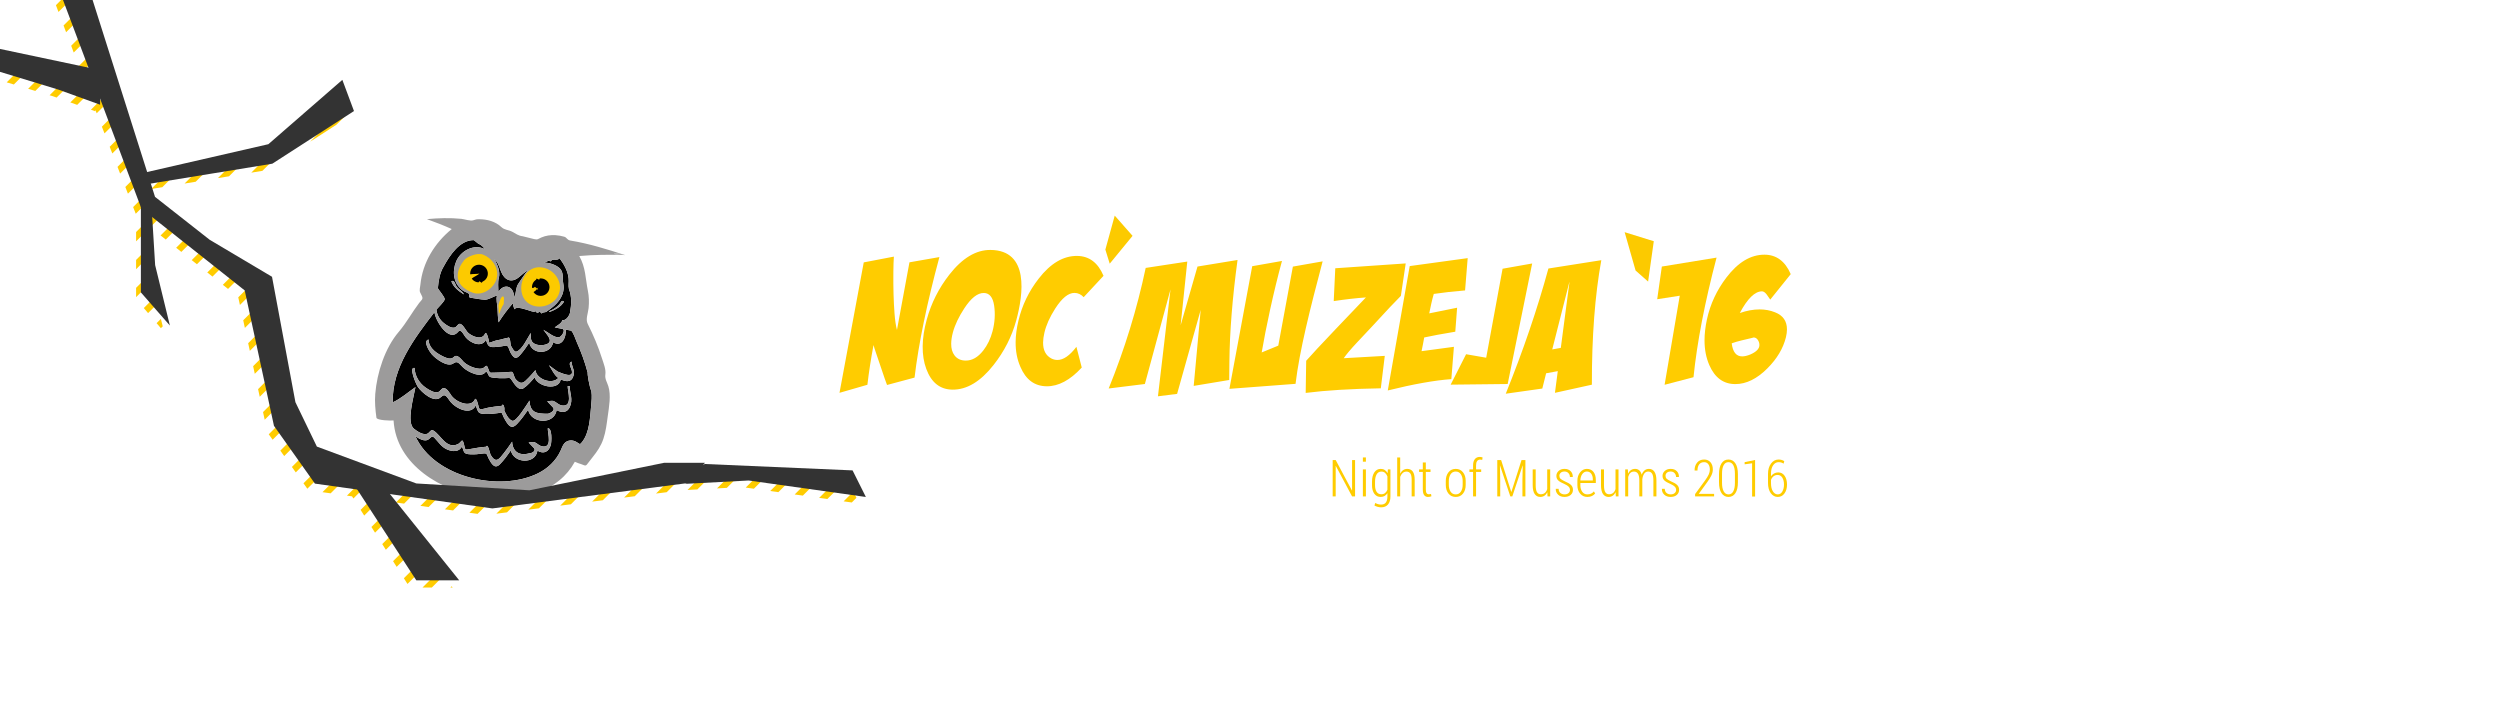 <?xml version="1.0" encoding="utf-8"?>
<!-- Generator: Adobe Illustrator 17.0.0, SVG Export Plug-In . SVG Version: 6.00 Build 0)  -->
<!DOCTYPE svg PUBLIC "-//W3C//DTD SVG 1.1//EN" "http://www.w3.org/Graphics/SVG/1.1/DTD/svg11.dtd">
<svg version="1.1" id="Layer_1" xmlns="http://www.w3.org/2000/svg" xmlns:xlink="http://www.w3.org/1999/xlink" x="0px" y="0px"
	 width="1042.5px" height="297px" viewBox="0 0 1042.5 297" enable-background="new 0 0 1042.5 297" xml:space="preserve">
<g>
	<g>
		<g>
			<path d="M207.762,116.617l0.001,0.051C207.777,116.597,207.781,116.565,207.762,116.617z"/>
			<path d="M185.121,134.751c1.066,0.852,2.895,2.146,4.354,1.864c0.896-0.173,1.121-1.009,1.82-1.453
				c1.34-0.854,3.083,2.83,3.713,3.437c1.673,1.613,5.96,3.588,7.267,0.508c0.641-1.518,1.888,3.796,1.675,3.85
				c1.441-0.357,2.463-1.014,4.103-1.202c0.666-0.077,3.442-0.958,3.729-0.885c1.005-0.904,1.12,2.967,1.184,3.096
				c0.27,0.544,1.413,2.918,2.295,2.684c2.434-0.644,4.738-5.752,6.07-7.834c0.033,1.322-0.194,3.003,0.851,4.013
				c1.385,1.34,4.382,1.39,6.059,0.565c2.659-1.31-0.516-4.157-1.633-5.879c1.673,0.87,4.596,3.434,6.483,3.122
				c1.175-0.194,2.938-3.183,1.416-3.486c-1.061-0.211-2.122-0.421-3.182-0.633c0.963-0.762,3.114-1.798,3.141-3.058
				c1.457,0.469,2.995-1.871,3.215-3.03c0.627-3.309,0.82-6.734-0.434-9.929c-0.318-1.516,0.03-2.829-0.133-4.434
				c-0.316-3.104-1.966-5.951-3.783-8.414c-0.573,0.982-2.154,0.45-3.045,0.662c-0.253,0.061-0.405,0.594-0.658,0.644
				c-0.257,0.05-0.645-0.306-0.886-0.219c-0.576,0.21-1.146,0.559-1.798,0.774c2.044-0.031,5.052,0.942,6.528,2.449
				c1.694,1.731,1.005,4.203,1.424,6.348c0.824,4.219-1.832,7.847-4.921,10.116c-0.688,0.507-1.376,1.012-2.064,1.518
				c-0.592,0.436-1.352,0.146-1.874,0.618c-0.546,0.494-0.526-0.605-1.026-0.675c-0.226-0.033-0.595,0.722-0.915,0.662
				c-0.473-0.088-0.389-0.994-0.958-0.678c-0.667,0.371-1.882-0.244-2.56-0.421c-1.118-0.289-5.196-1.937-6.058-0.469
				c-0.246-0.8-0.615-1.695-0.633-2.549c-2.179,2.514-4.2,5.165-5.974,7.981c-0.318-1.903-0.354-3.854-0.446-5.777
				c-0.079-1.621-0.698-3.863-0.201-5.394c-1.537,0.36-3.521,1.782-5.084,1.722c-1.745-0.067-3.506-0.447-5.228-0.703
				c-1.579-0.234-1.232-0.183-1.297-1.543c-0.022-0.448-1.994-1.103-2.475-1.436c-4.099-2.841-4.757-7.852-2.968-12.229
				c1.794-4.391,7.375-7.499,11.919-5.176c-0.045-0.392-1.681-1.915-2.16-2.032c-0.813-0.2-2.087-1.721-2.505-1.718
				c-5.75,0.023-9.891,6.299-12.423,10.951c-1.699,2.736-2.184,5.982-2.452,9.136c0.42,0.809,2.889,3.654,2.85,4.55
				c-0.041,0.935-2.914,3.652-3.45,4.341C182.217,131.341,183.372,133.353,185.121,134.751z M233.236,126.945
				c0.63-0.695,0.96-2.129,1.948-1.132c-1.305,2.196-3.751,3.409-6.044,4.306c-0.046-0.115-0.091-0.23-0.136-0.346
				C230.6,129.15,232.081,128.22,233.236,126.945z M190.493,119.641c0.751,0.996,2.853,2.262,2.907,3.12
				c-2.109-1.333-4.312-3.01-5.189-5.445C189.505,116.44,189.844,118.78,190.493,119.641z"/>
			<path d="M238.169,153.698c0.005,0.012,0.011,0.025,0.015,0.037C238.044,153.374,238.105,153.532,238.169,153.698z"/>
			<path d="M208.039,115.76C208.357,114.589,208.113,115.491,208.039,115.76c-0.525,1.937-0.23,4.048-0.2,6.046
				c0.794-1.566,2.717-2.89,4.501-2.01c1.545,0.76,1.974,2.754,2.261,4.282c0.519-1.654,0.531-4.32,1.513-5.691
				c1.366-1.909,2.589-4.189,4.236-5.848c-1.567,0.985-2.514,1.807-3.87,2.97c-3.158,2.711-6.12,1.334-7.54-2.278
				c-0.676-1.716-1.233-3.862-2.689-5.033C207.391,110.244,208.691,113.358,208.039,115.76z"/>
			<path d="M208.42,115.76L208.42,115.76C207.873,115.869,207.873,115.842,208.42,115.76z"/>
			<path d="M245.058,155.4c-1.14-4.37-2.7-8.625-4.544-12.745c-0.362-0.809-1.642-4.636-2.456-4.798
				c-0.703-0.14-1.406-0.279-2.11-0.42c0.186,3.192-1.595,7.505-5.297,5.293c-0.897,5.219-8.897,5.386-9.949,0.17
				c-1.21,1.813-2.458,3.643-3.923,5.263c-1.736,1.92-2.668,1.006-3.88-1.102c-0.607-1.056-0.842-3.204-2.027-2.935
				c-1.259,0.287-2.562,0.43-3.846,0.549c-3.19,0.295-3.539-0.252-4.382-2.987c-1.829,3.582-6.773,1.199-8.576-1.17
				c-0.658-0.779-1.785-3.653-3.03-2.159c-3.887,4.67-9.606-4.87-9.862-8.201c-8.39,10.944-17.67,23.12-17.425,37.637
				c3.371-1.502,6.483-4.294,9.507-6.379c-0.646,3.789-3.954,14.795-0.626,17.391c1.306,1.017,4.014,2.916,5.727,1.969
				c0.798-0.441,1.317-1.861,2.385-1.229c3.116,1.842,5.313,7.832,10.148,5.681c1.477-0.658,1.805-2.955,2.55-0.12
				c0.648,2.462,0.103,2.608,2.724,2.121c2.14-0.396,4.391-0.79,6.566-0.932c0.731-1.692,1.579,2.928,1.859,3.391
				c2.227,3.673,3.48,1.879,5.55-0.767c1.201-1.536,2.343-3.125,3.42-4.751c0.201,4.168,2.966,6.069,7.205,4.85
				c1.271,0,2.836-1.163,1.888-2.159c-0.739-0.779-1.479-1.557-2.22-2.335c0.722-0.037,1.794-0.313,2.485-0.127
				c1.08,0.447,1.761,1.393,2.985,1.686c4.573,1.093,2.499-5.353,2.502-7.474c1.893-0.335,1.644,5.671,1.269,6.956
				c-0.844,2.893-2.938,3.904-5.557,2.374c-0.858,5.789-10.007,5.326-11.09-0.124c-1.413,2.023-2.875,4.097-4.631,5.841
				c-2.093,2.08-3.438-0.249-4.559-2.309c-0.934-1.719-0.475-2.532-2.509-2.23c-1.694,0.252-3.416,0.424-5.13,0.341
				c-3.209-0.154-2.501-0.984-3.578-3.283c-1.193,2.437-4.049,2.197-6.18,1.249c-2.487-1.106-3.427-2.929-5.196-4.77
				c-1.221-1.269-1.475-0.183-2.559,0.579c-1.636,1.151-4.075-0.4-5.455-1.322c7.747,17.085,34.941,23.438,51.077,15.48
				c4.107-2.025,7.508-5.241,9.445-9.423c0.823-1.778,1.266-3.689,3.488-4.212c1.171-0.275,2.331,0.031,3.323,0.668
				c1.295,0.83,1.192,1.122,2.193-0.137c3.094-3.893,3.291-10.224,3.743-14.97c0.192-2.012,0.413-4.078,0.113-6.087
				C245.662,160.746,244.917,156.005,245.058,155.4z M237.628,169.684c-1.086,2.483-3.403,2.554-5.51,1.325
				c-0.927,6.205-10.721,5.711-11.884-0.134c-1.435,2.053-2.921,4.121-4.651,5.94c-2.18,2.291-3.383,0.918-4.864-1.57
				c-0.45-0.757-0.854-1.551-1.169-2.374c-0.499-1.299-0.565-0.792-1.853-0.602c-1.697,0.252-3.416,0.426-5.134,0.379
				c-3.595-0.098-3.008-0.889-4.198-3.531c-2.083,4.249-8.187,1.237-10.344-1.386c-1.451-1.648-2.16-4.138-4.176-2.133
				c-2.752,2.735-8.052-2.007-9.603-4.27c-0.776-1.131-3.919-8.454-1.356-7.886c0.128,3.352,1.962,6.376,4.706,8.249
				c1.302,0.888,3.522,2.355,5.189,1.771c0.861-0.303,1.315-1.594,2.223-1.639c1.36-0.069,2.721,2.402,3.327,3.275
				c1.336,1.623,3.438,2.827,5.503,3.203c1.598,0.291,3.435-0.054,4.149-1.686c0.629-1.452,1.604,2.886,1.663,3.251
				c0.25,1.517,2.684,0.334,3.906,0.132c1.845-0.304,3.782-0.629,5.648-0.753c0.69-1.603,1.375,1.063,1.08,1.888
				c0.637,1.456,1.699,3.677,3.278,4.328c1.704,0.7,6.267-7.026,7.247-8.449c0.243,5.156,2.969,5.524,7.717,5.524
				c1.311-0.362,3.141-1.516,2.028-2.687c-0.793-0.833-1.586-1.667-2.379-2.502c0.767-0.039,1.93-0.341,2.663-0.136
				c1.292,0.534,2.035,1.658,3.55,1.873c4.581,0.649,2.327-5.869,2.33-8.076c0.285-0.013,0.57-0.026,0.855-0.039
				C237.567,164.179,239.06,166.403,237.628,169.684z M238.802,157.55c-0.996,2.015-3.335,1.461-4.96,0.649
				c-0.862,4.962-9.725,3.094-10.899-0.869c-1.4,1.633-2.899,3.448-4.724,4.619c-1.82,1.167-3.682-1.699-4.545-3.015
				c-1.089-1.662-0.86-1.303-2.976-1.231c-1.549,0.054-3.113,0.016-4.654-0.159c-2.964-0.336-1.718-0.929-3.337-2.718
				c-1.847,3.289-7.705,0.183-9.546-1.553c-1.378-1.195-2.256-3.136-4.009-1.793c-2.53,1.938-7.558-1.926-9.16-3.795
				c-0.903-1.053-3.783-5.483-1.288-6.1c-0.038,3.081,2.778,5.355,5.266,6.636c1.304,0.67,3.529,1.941,4.957,0.92
				c0.389-0.278,0.739-0.778,1.275-0.74c1.222,0.085,2.454,1.753,3.178,2.544c1.179,1.105,2.727,1.884,4.257,2.369
				c1.314,0.415,3.369,0.866,4.46-0.293c0.851-0.898,1.048-0.439,1.512,0.781c0.686,1.802,0.42,1.649,2.354,1.601
				c1.574-0.039,3.149-0.088,4.723-0.143c0.286-0.01,2.921-0.357,2.921-0.124c0.749,0.745,0.669,2.161,1.529,3.117
				c2.24,2.494,3.362,1.254,5.345-0.791c0.976-1.006,1.907-2.057,2.798-3.139c0.334,3.741,6.849,6.246,9.534,3.291
				c-1.636-1.045-2.799-3.746-3.906-5.335c1.215,0.892,2.4,1.862,3.662,2.685c1.576,0.593,7.415,3.429,5.622-1.214
				c-0.007-0.017-0.014-0.034-0.021-0.051c-0.382-0.965-1.141-2.37,0.129-2.922C238.507,153.351,240.155,154.812,238.802,157.55z"/>
			<path d="M238.185,153.735c0.002,0.005,0.004,0.01,0.005,0.014C238.244,153.888,238.286,153.994,238.185,153.735z"/>
			<path fill="#9C9B9B" d="M260.64,106.362C256.281,104.951,252.987,106.116,260.64,106.362L260.64,106.362z"/>
			<path fill="#9C9B9B" d="M208.42,115.76L208.42,115.76C208.42,115.491,208.42,114.589,208.42,115.76z"/>
			<g>
				<path fill="#9C9B9B" d="M236.712,161.008c-0.003,2.208,2.251,8.725-2.33,8.076c-1.515-0.215-2.259-1.339-3.55-1.873
					c-0.733-0.205-1.896,0.097-2.663,0.136c0.794,0.835,1.587,1.668,2.379,2.502c1.113,1.171-0.717,2.325-2.028,2.687
					c-4.748,0-7.474-0.368-7.717-5.524c-0.98,1.423-5.543,9.149-7.247,8.449c-1.578-0.651-2.641-2.872-3.278-4.328
					c0.295-0.825-0.39-3.491-1.08-1.888c-1.866,0.124-3.803,0.449-5.648,0.753c-1.222,0.202-3.656,1.385-3.906-0.132
					c-0.06-0.365-1.035-4.703-1.663-3.251c-0.714,1.632-2.551,1.977-4.149,1.686c-2.065-0.376-4.167-1.58-5.503-3.203
					c-0.606-0.873-1.966-3.344-3.327-3.275c-0.908,0.045-1.362,1.336-2.223,1.639c-1.666,0.585-3.886-0.882-5.189-1.771
					c-2.744-1.873-4.578-4.896-4.706-8.249c-2.562-0.569,0.58,6.755,1.356,7.886c1.551,2.263,6.852,7.005,9.603,4.27
					c2.016-2.004,2.725,0.485,4.176,2.133c2.157,2.623,8.261,5.635,10.344,1.386c1.189,2.642,0.603,3.433,4.198,3.531
					c1.718,0.047,3.437-0.127,5.134-0.379c1.288-0.191,1.354-0.697,1.853,0.602c0.315,0.823,0.719,1.617,1.169,2.374
					c1.481,2.488,2.684,3.861,4.864,1.57c1.73-1.819,3.215-3.887,4.651-5.94c1.163,5.845,10.957,6.339,11.884,0.134
					c2.108,1.23,4.425,1.158,5.51-1.325c1.432-3.281-0.061-5.505-0.061-8.715C237.282,160.981,236.997,160.995,236.712,161.008z"/>
				<path fill="#9C9B9B" d="M193.401,122.761c-0.055-0.857-2.157-2.124-2.907-3.12c-0.65-0.861-0.988-3.2-2.282-2.325
					C189.088,119.751,191.292,121.428,193.401,122.761z"/>
				<path fill="#9C9B9B" d="M235.184,125.813c-0.988-0.998-1.318,0.437-1.948,1.132c-1.155,1.275-2.636,2.205-4.232,2.828
					c0.046,0.116,0.091,0.231,0.136,0.346C231.433,129.223,233.879,128.009,235.184,125.813z"/>
				<path fill="#9C9B9B" d="M252.433,156.202c0.311-2.161-0.709-4.546-1.351-6.576c-1.583-5.013-3.632-9.872-6.001-14.561
					c-0.985-1.949,0.151-4.452,0.367-6.618c0.238-2.398,0.183-4.827-0.3-7.193c-1.04-5.097-0.898-9.74-3.593-14.49
					c6.341-0.571,12.725-0.607,19.084-0.402c-7.653-0.246-4.359-1.411,0,0c-7.48-2.423-15.038-4.779-22.812-6.06
					c-1.412-0.233-1.423-1.285-2.554-1.598c-1.192-0.33-2.368-0.558-3.613-0.639c-2.026-0.133-4.055,0.162-5.926,0.966
					c-1.364,0.586-1.488,1.048-3.018,0.667c-1.587-0.394-3.174-0.787-4.76-1.182c-1.717-0.172-2.888-1.081-4.348-1.866
					c-1.606-0.863-3.176-0.665-4.534-1.953c-2.5-2.373-5.892-3.253-9.258-3.28c-0.962-0.008-1.574,0.108-2.476,0.442
					c-1.144,0.422-3.709-0.476-4.97-0.603c-4.775-0.479-9.588-0.319-14.359,0.126c3.502,1.251,6.97,2.607,10.362,4.132
					c-7.127,5.807-12.18,13.996-13.074,23.203c-0.077,0.795-0.497,2.382-0.123,3.167c0.245,0.512,0.488,1.026,0.746,1.534
					c0.701,1.37-0.266,1.776-1.133,2.918c-2.94,3.872-5.334,8.332-8.48,12.012c-5.82,6.805-9.114,17.125-9.83,25.936
					c-0.272,3.34,0.041,6.593,0.492,9.896c0.158,1.157,6.182,1.292,7.15,1.148c1.086,18.696,20.253,29.672,36.939,32.093
					c8.47,1.23,17.525,0.673,25.397-2.901c3.195-1.45,6.165-3.412,8.663-5.884c1.207-1.194,2.299-2.502,3.254-3.904
					c0.479-0.703,0.923-1.43,1.332-2.176c0.913,0.431,1.865,0.756,2.826,1.064c0.977,0.314,1.591,0.898,2.242,0.053
					c0.763-0.99,1.521-1.985,2.301-2.963c1.987-2.494,3.518-4.697,4.546-7.744c1.023-3.033,1.386-6.311,1.823-9.47
					c0.53-3.828,1.412-8.677,0.232-12.438C253.157,159.394,252.174,158.008,252.433,156.202z M246.499,169.32
					c-0.452,4.746-0.649,11.076-3.743,14.97c-1.001,1.26-0.897,0.968-2.193,0.137c-0.992-0.637-2.152-0.943-3.323-0.668
					c-2.222,0.523-2.665,2.434-3.488,4.212c-1.937,4.182-5.338,7.398-9.445,9.423c-16.137,7.958-43.33,1.605-51.077-15.48
					c1.38,0.922,3.82,2.473,5.455,1.322c1.083-0.762,1.338-1.848,2.559-0.579c1.769,1.841,2.71,3.664,5.196,4.77
					c2.131,0.948,4.987,1.188,6.18-1.249c1.076,2.299,0.369,3.129,3.578,3.283c1.715,0.083,3.436-0.09,5.13-0.341
					c2.034-0.303,1.575,0.51,2.509,2.23c1.121,2.06,2.466,4.388,4.559,2.309c1.756-1.743,3.218-3.817,4.631-5.841
					c1.083,5.45,10.232,5.913,11.09,0.124c2.619,1.529,4.713,0.518,5.557-2.374c0.375-1.285,0.624-7.291-1.269-6.956
					c-0.003,2.121,2.071,8.567-2.502,7.474c-1.225-0.293-1.905-1.238-2.985-1.686c-0.692-0.186-1.763,0.091-2.485,0.127
					c0.741,0.778,1.481,1.556,2.22,2.335c0.949,0.996-0.617,2.159-1.888,2.159c-4.239,1.219-7.004-0.681-7.205-4.85
					c-1.077,1.626-2.218,3.215-3.42,4.751c-2.07,2.646-3.323,4.44-5.55,0.767c-0.281-0.463-1.128-5.084-1.859-3.391
					c-2.174,0.142-4.426,0.536-6.566,0.932c-2.621,0.487-2.076,0.341-2.724-2.121c-0.745-2.835-1.073-0.538-2.55,0.12
					c-4.835,2.151-7.032-3.839-10.148-5.681c-1.068-0.632-1.586,0.787-2.385,1.229c-1.713,0.947-4.421-0.952-5.727-1.969
					c-3.328-2.596-0.019-13.602,0.626-17.391c-3.023,2.085-6.136,4.877-9.507,6.379c-0.245-14.517,9.035-26.693,17.425-37.637
					c0.256,3.331,5.975,12.871,9.862,8.201c1.245-1.494,2.372,1.379,3.03,2.159c1.802,2.369,6.746,4.752,8.576,1.17
					c0.843,2.735,1.192,3.282,4.382,2.987c1.284-0.119,2.586-0.262,3.846-0.549c1.185-0.269,1.42,1.879,2.027,2.935
					c1.212,2.108,2.144,3.022,3.88,1.102c1.464-1.62,2.713-3.45,3.923-5.263c1.052,5.217,9.052,5.049,9.949-0.17
					c3.702,2.213,5.483-2.101,5.297-5.293c0.704,0.14,1.407,0.28,2.11,0.42c0.814,0.162,2.094,3.99,2.456,4.798
					c1.844,4.12,3.404,8.375,4.544,12.745c-0.141,0.605,0.605,5.346,1.555,7.833C246.912,165.242,246.691,167.308,246.499,169.32z
					 M182.59,120.214c0.268-3.154,0.754-6.399,2.452-9.136c2.532-4.652,6.673-10.929,12.423-10.951
					c0.418-0.003,1.693,1.518,2.505,1.718c0.479,0.118,2.115,1.64,2.16,2.032c-4.544-2.323-10.125,0.785-11.919,5.176
					c-1.79,4.377-1.132,9.389,2.968,12.229c0.481,0.333,2.453,0.988,2.475,1.436c0.065,1.36-0.282,1.309,1.297,1.543
					c1.722,0.256,3.483,0.636,5.228,0.703c1.563,0.06,3.547-1.363,5.084-1.722c-0.497,1.531,0.122,3.773,0.201,5.394
					c0.092,1.923,0.128,3.874,0.446,5.777c1.774-2.817,3.795-5.467,5.974-7.981c0.018,0.854,0.386,1.749,0.633,2.549
					c0.862-1.468,4.94,0.18,6.058,0.469c0.678,0.177,1.892,0.792,2.56,0.421c0.568-0.316,0.484,0.591,0.958,0.678
					c0.319,0.06,0.689-0.695,0.915-0.662c0.5,0.071,0.481,1.17,1.026,0.675c0.521-0.472,1.281-0.183,1.874-0.618
					c0.689-0.506,1.377-1.011,2.064-1.518c3.089-2.269,5.744-5.896,4.921-10.116c-0.419-2.146,0.27-4.617-1.424-6.348
					c-1.476-1.507-4.484-2.48-6.528-2.449c0.653-0.216,1.222-0.564,1.798-0.774c0.241-0.087,0.629,0.268,0.886,0.219
					c0.253-0.05,0.405-0.583,0.658-0.644c0.891-0.212,2.472,0.321,3.045-0.662c1.817,2.464,3.467,5.31,3.783,8.414
					c0.163,1.605-0.184,2.918,0.133,4.434c1.254,3.195,1.061,6.62,0.434,9.929c-0.22,1.159-1.758,3.499-3.215,3.03
					c-0.027,1.26-2.178,2.296-3.141,3.058c1.06,0.212,2.121,0.422,3.182,0.633c1.523,0.303-0.24,3.293-1.416,3.486
					c-1.888,0.311-4.811-2.252-6.483-3.122c1.117,1.722,4.293,4.569,1.633,5.879c-1.676,0.825-4.674,0.775-6.059-0.565
					c-1.044-1.01-0.817-2.691-0.851-4.013c-1.332,2.082-3.636,7.19-6.07,7.834c-0.882,0.234-2.025-2.14-2.295-2.684
					c-0.064-0.129-0.179-4-1.184-3.096c-0.286-0.072-3.063,0.808-3.729,0.885c-1.64,0.189-2.662,0.846-4.103,1.202
					c0.214-0.053-1.034-5.368-1.675-3.85c-1.307,3.08-5.594,1.105-7.267-0.508c-0.63-0.607-2.373-4.291-3.713-3.437
					c-0.7,0.445-0.924,1.281-1.82,1.453c-1.459,0.282-3.288-1.012-4.354-1.864c-1.749-1.398-2.904-3.41-3.132-5.646
					c0.536-0.689,3.409-3.406,3.45-4.341C185.479,123.867,183.01,121.023,182.59,120.214z M216.482,115.508
					c1.356-1.163,2.303-1.985,3.87-2.97c-1.648,1.659-2.87,3.939-4.236,5.848c-0.982,1.371-0.994,4.037-1.513,5.691
					c-0.287-1.528-0.716-3.521-2.261-4.282c-1.784-0.88-3.707,0.445-4.501,2.01c-0.03-1.998-0.325-4.109,0.2-6.046
					c-0.022,0.082-0.03,0.108,0-0.001c0.652-2.401-0.649-5.516-1.787-7.562c1.456,1.171,2.013,3.317,2.689,5.033
					C210.362,116.842,213.323,118.22,216.482,115.508z M207.762,116.617c0.019-0.053,0.015-0.02,0.001,0.051L207.762,116.617z"/>
				<path fill="#9C9B9B" d="M238.169,153.698c-0.064-0.165-0.125-0.323,0.015,0.037c0.101,0.259,0.06,0.153,0.005,0.014
					c1.794,4.643-4.046,1.807-5.622,1.214c-1.262-0.823-2.447-1.793-3.662-2.685c1.106,1.589,2.269,4.29,3.906,5.335
					c-2.685,2.955-9.2,0.45-9.534-3.291c-0.891,1.082-1.822,2.133-2.798,3.139c-1.983,2.045-3.105,3.285-5.345,0.791
					c-0.859-0.956-0.78-2.372-1.529-3.117c0-0.233-2.635,0.114-2.921,0.124c-1.574,0.055-3.149,0.105-4.723,0.143
					c-1.934,0.048-1.668,0.201-2.354-1.601c-0.465-1.22-0.662-1.68-1.512-0.781c-1.092,1.159-3.146,0.708-4.46,0.293
					c-1.53-0.485-3.079-1.263-4.257-2.369c-0.724-0.791-1.957-2.459-3.178-2.544c-0.537-0.038-0.886,0.462-1.275,0.74
					c-1.428,1.021-3.653-0.25-4.957-0.92c-2.488-1.28-5.304-3.555-5.266-6.636c-2.495,0.617,0.385,5.047,1.288,6.1
					c1.602,1.869,6.63,5.733,9.16,3.795c1.753-1.343,2.631,0.598,4.009,1.793c1.841,1.736,7.699,4.842,9.546,1.553
					c1.62,1.789,0.373,2.382,3.337,2.718c1.541,0.175,3.105,0.213,4.654,0.159c2.117-0.072,1.887-0.431,2.976,1.231
					c0.863,1.316,2.725,4.181,4.545,3.015c1.826-1.171,3.324-2.986,4.724-4.619c1.174,3.963,10.037,5.831,10.899,0.869
					c1.625,0.812,3.964,1.366,4.96-0.649c1.353-2.738-0.294-4.199-0.503-6.774C237.028,151.328,237.787,152.733,238.169,153.698z"/>
			</g>
			<path fill="#9C9B9B" d="M238.169,153.698c0.007,0.017,0.014,0.034,0.021,0.051c-0.001-0.004-0.003-0.009-0.005-0.014
				C238.18,153.722,238.174,153.709,238.169,153.698z"/>
			<path fill="#FCCA00" d="M227.088,111.756c-9.56-2.594-13.401,11.993-5.433,15.438c4.176,1.804,9.637-0.242,11.346-4.521
				C234.83,118.095,231.669,112.999,227.088,111.756z"/>
			<path fill="#FCCA00" d="M201.45,106.187c-2.727-1.047-6.771,1.237-7.345,1.746c-1.101,0.976-8.252,9.792,3.039,14.125
				c4.224,1.621,9.492-2.271,10.12-6.682C207.826,111.411,205.077,107.577,201.45,106.187z"/>
			<path d="M200.71,110.516c-1.962-0.532-3.996,0.632-4.528,2.592c-0.118,0.433-0.148,0.87-0.11,1.294
				c1.116-0.211,2.756-0.094,3.854-0.316c-0.885,0.812-2.301,1.291-3.212,2.086c0.479,0.691,1.192,1.225,2.064,1.461
				c0.012,0.004,0.025,0.007,0.036,0.01l0.726,0.112l0.347-0.474l0.98,0.651l0.347-0.475c0.992-0.433,1.789-1.294,2.093-2.415
				C203.838,113.08,202.672,111.048,200.71,110.516z"/>
			<path fill="#FCCA00" d="M196.015,114.411c-0.036,0.541,0.172,1.147,0.627,1.82c0.023-0.021,0.049-0.038,0.072-0.058
				c-0.36-0.521-0.583-1.129-0.642-1.771C196.055,114.405,196.034,114.408,196.015,114.411z"/>
			<path d="M226.442,116.215c-0.285-0.077-0.573-0.118-0.856-0.126h0l-0.054,0.001l-0.074,0.004l-0.093,0.005l-0.12,0.006
				l-0.155,0.007l-0.259,0.525l-1.063-0.49l-0.259,0.524l-0.243,0.17c-0.616,0.469-1.087,1.137-1.304,1.938
				c-0.118,0.436-0.148,0.876-0.106,1.301c0.241-0.042,0.502-0.074,0.78-0.093h0.001l0.286-0.281l0.118-0.118l0.881,0.716
				l0.404-0.332l0.639,0.026h0.001c0.224,0-0.166-0.115,0.03-0.155c-0.192,0.175-1.246,0.262-1.246,0.412v0.005l0.585,0.012
				l0.026,0.368l-0.763,0.11l-0.201,0.368l0.003,0.02l-0.123,0.084c-0.296,0.177-0.56,0.366-0.805,0.573
				c0.474,0.692,1.187,1.225,2.056,1.461c1.942,0.527,3.956-0.626,4.483-2.566C229.536,118.753,228.384,116.743,226.442,116.215z"/>
			<path fill-rule="evenodd" clip-rule="evenodd" fill="#FFCC00" d="M207.845,127.273c0.069,1.247,0.139,2.493,0.208,3.74
				c0.636-1.214,0.849-2.596,1.992-4.219c0.063-1.387,0.349-3.072-0.323-3.202C208.914,123.639,208.241,125.84,207.845,127.273
				L207.845,127.273z"/>
		</g>
		<g>
			<defs>
				<polygon id="SVGID_1_" points="358.327,209.978 352.783,198.891 291.216,196.055 290.891,196 274.139,196 218.03,207.319 
					170.867,204.402 129.396,188.998 120.451,170.47 110.693,118.165 84.671,102.714 61.903,84.825 60.148,79.291 110.886,71.001 
					144.888,49.046 140.052,36.035 109.238,62.869 58.628,74.497 30.19,-15.193 22.058,-1.206 34.08,30.788 -4.892,22.618 
					-25.163,-9.502 -30.798,-1.167 -10.468,30.343 21.959,40.101 39.75,46.403 39.75,45.788 56.75,89.515 56.75,124.67 
					68.475,138.494 62.14,113.286 60.888,93.333 66.52,97.827 99.327,123.847 111.515,180.31 128.587,204.407 146.795,206.976 
					170.867,245 188.757,245 160.543,208.897 202.58,214.764 283.694,204.535 283.751,204.47 309.444,203.105 				"/>
			</defs>
			<clipPath id="SVGID_2_">
				<use xlink:href="#SVGID_1_"  overflow="visible"/>
			</clipPath>
			<g clip-path="url(#SVGID_2_)">
				
					<line fill="none" stroke="#FFCC00" stroke-width="2.744" stroke-miterlimit="10" x1="-418.058" y1="375.651" x2="7.644" y2="-50.05"/>
				
					<line fill="none" stroke="#FFCC00" stroke-width="2.744" stroke-miterlimit="10" x1="-406.42" y1="375.651" x2="19.282" y2="-50.05"/>
				
					<line fill="none" stroke="#FFCC00" stroke-width="2.744" stroke-miterlimit="10" x1="-394.781" y1="375.651" x2="30.921" y2="-50.05"/>
				
					<line fill="none" stroke="#FFCC00" stroke-width="2.744" stroke-miterlimit="10" x1="-383.143" y1="375.651" x2="42.559" y2="-50.05"/>
				
					<line fill="none" stroke="#FFCC00" stroke-width="2.744" stroke-miterlimit="10" x1="-371.505" y1="375.651" x2="54.197" y2="-50.05"/>
				
					<line fill="none" stroke="#FFCC00" stroke-width="2.744" stroke-miterlimit="10" x1="-359.866" y1="375.651" x2="65.835" y2="-50.05"/>
				
					<line fill="none" stroke="#FFCC00" stroke-width="2.744" stroke-miterlimit="10" x1="-348.228" y1="375.651" x2="77.474" y2="-50.05"/>
				
					<line fill="none" stroke="#FFCC00" stroke-width="2.744" stroke-miterlimit="10" x1="-336.59" y1="375.651" x2="89.112" y2="-50.05"/>
				
					<line fill="none" stroke="#FFCC00" stroke-width="2.744" stroke-miterlimit="10" x1="-324.951" y1="375.651" x2="100.75" y2="-50.05"/>
				
					<line fill="none" stroke="#FFCC00" stroke-width="2.744" stroke-miterlimit="10" x1="-313.313" y1="375.651" x2="112.389" y2="-50.05"/>
				
					<line fill="none" stroke="#FFCC00" stroke-width="2.744" stroke-miterlimit="10" x1="-301.675" y1="375.651" x2="124.027" y2="-50.05"/>
				
					<line fill="none" stroke="#FFCC00" stroke-width="2.744" stroke-miterlimit="10" x1="-290.037" y1="375.651" x2="135.665" y2="-50.05"/>
				
					<line fill="none" stroke="#FFCC00" stroke-width="2.744" stroke-miterlimit="10" x1="-278.398" y1="375.651" x2="147.304" y2="-50.05"/>
				
					<line fill="none" stroke="#FFCC00" stroke-width="2.744" stroke-miterlimit="10" x1="-266.76" y1="375.651" x2="158.942" y2="-50.05"/>
				
					<line fill="none" stroke="#FFCC00" stroke-width="2.744" stroke-miterlimit="10" x1="-255.122" y1="375.651" x2="170.58" y2="-50.05"/>
				
					<line fill="none" stroke="#FFCC00" stroke-width="2.744" stroke-miterlimit="10" x1="-243.484" y1="375.651" x2="182.218" y2="-50.05"/>
				
					<line fill="none" stroke="#FFCC00" stroke-width="2.744" stroke-miterlimit="10" x1="-231.845" y1="375.651" x2="193.856" y2="-50.05"/>
				
					<line fill="none" stroke="#FFCC00" stroke-width="2.744" stroke-miterlimit="10" x1="-220.207" y1="375.651" x2="205.495" y2="-50.05"/>
				
					<line fill="none" stroke="#FFCC00" stroke-width="2.744" stroke-miterlimit="10" x1="-208.568" y1="375.651" x2="217.133" y2="-50.05"/>
				
					<line fill="none" stroke="#FFCC00" stroke-width="2.744" stroke-miterlimit="10" x1="-196.93" y1="375.651" x2="228.772" y2="-50.05"/>
				
					<line fill="none" stroke="#FFCC00" stroke-width="2.744" stroke-miterlimit="10" x1="-185.292" y1="375.651" x2="240.41" y2="-50.05"/>
				
					<line fill="none" stroke="#FFCC00" stroke-width="2.744" stroke-miterlimit="10" x1="-173.654" y1="375.651" x2="252.048" y2="-50.05"/>
				
					<line fill="none" stroke="#FFCC00" stroke-width="2.744" stroke-miterlimit="10" x1="-162.015" y1="375.651" x2="263.686" y2="-50.05"/>
				
					<line fill="none" stroke="#FFCC00" stroke-width="2.744" stroke-miterlimit="10" x1="-150.377" y1="375.651" x2="275.325" y2="-50.05"/>
				
					<line fill="none" stroke="#FFCC00" stroke-width="2.744" stroke-miterlimit="10" x1="-138.739" y1="375.651" x2="286.963" y2="-50.05"/>
				
					<line fill="none" stroke="#FFCC00" stroke-width="2.744" stroke-miterlimit="10" x1="-127.101" y1="375.651" x2="298.601" y2="-50.05"/>
				
					<line fill="none" stroke="#FFCC00" stroke-width="2.744" stroke-miterlimit="10" x1="-115.462" y1="375.651" x2="310.239" y2="-50.05"/>
				
					<line fill="none" stroke="#FFCC00" stroke-width="2.744" stroke-miterlimit="10" x1="-103.824" y1="375.651" x2="321.878" y2="-50.05"/>
				
					<line fill="none" stroke="#FFCC00" stroke-width="2.744" stroke-miterlimit="10" x1="-92.186" y1="375.651" x2="333.516" y2="-50.05"/>
				
					<line fill="none" stroke="#FFCC00" stroke-width="2.744" stroke-miterlimit="10" x1="-80.547" y1="375.651" x2="345.154" y2="-50.05"/>
				
					<line fill="none" stroke="#FFCC00" stroke-width="2.744" stroke-miterlimit="10" x1="-68.909" y1="375.651" x2="356.793" y2="-50.05"/>
				
					<line fill="none" stroke="#FFCC00" stroke-width="2.744" stroke-miterlimit="10" x1="-57.271" y1="375.651" x2="368.431" y2="-50.05"/>
				
					<line fill="none" stroke="#FFCC00" stroke-width="2.744" stroke-miterlimit="10" x1="-45.632" y1="375.651" x2="380.069" y2="-50.05"/>
				
					<line fill="none" stroke="#FFCC00" stroke-width="2.744" stroke-miterlimit="10" x1="-33.994" y1="375.651" x2="391.708" y2="-50.05"/>
				
					<line fill="none" stroke="#FFCC00" stroke-width="2.744" stroke-miterlimit="10" x1="-22.356" y1="375.651" x2="403.346" y2="-50.05"/>
				
					<line fill="none" stroke="#FFCC00" stroke-width="2.744" stroke-miterlimit="10" x1="-10.718" y1="375.651" x2="414.984" y2="-50.05"/>
				
					<line fill="none" stroke="#FFCC00" stroke-width="2.744" stroke-miterlimit="10" x1="0.92" y1="375.651" x2="426.623" y2="-50.05"/>
				
					<line fill="none" stroke="#FFCC00" stroke-width="2.744" stroke-miterlimit="10" x1="12.559" y1="375.651" x2="438.261" y2="-50.05"/>
				
					<line fill="none" stroke="#FFCC00" stroke-width="2.744" stroke-miterlimit="10" x1="24.197" y1="375.651" x2="449.9" y2="-50.05"/>
				
					<line fill="none" stroke="#FFCC00" stroke-width="2.744" stroke-miterlimit="10" x1="35.836" y1="375.651" x2="461.538" y2="-50.05"/>
				
					<line fill="none" stroke="#FFCC00" stroke-width="2.744" stroke-miterlimit="10" x1="47.474" y1="375.651" x2="473.176" y2="-50.05"/>
				
					<line fill="none" stroke="#FFCC00" stroke-width="2.744" stroke-miterlimit="10" x1="59.112" y1="375.651" x2="484.814" y2="-50.05"/>
				
					<line fill="none" stroke="#FFCC00" stroke-width="2.744" stroke-miterlimit="10" x1="70.75" y1="375.651" x2="496.453" y2="-50.05"/>
				
					<line fill="none" stroke="#FFCC00" stroke-width="2.744" stroke-miterlimit="10" x1="82.389" y1="375.651" x2="508.09" y2="-50.05"/>
				
					<line fill="none" stroke="#FFCC00" stroke-width="2.744" stroke-miterlimit="10" x1="94.027" y1="375.651" x2="519.729" y2="-50.05"/>
				
					<line fill="none" stroke="#FFCC00" stroke-width="2.744" stroke-miterlimit="10" x1="105.665" y1="375.651" x2="531.367" y2="-50.05"/>
				
					<line fill="none" stroke="#FFCC00" stroke-width="2.744" stroke-miterlimit="10" x1="117.303" y1="375.651" x2="543.006" y2="-50.05"/>
				
					<line fill="none" stroke="#FFCC00" stroke-width="2.744" stroke-miterlimit="10" x1="128.942" y1="375.651" x2="554.644" y2="-50.05"/>
				
					<line fill="none" stroke="#FFCC00" stroke-width="2.744" stroke-miterlimit="10" x1="140.58" y1="375.651" x2="566.282" y2="-50.05"/>
				
					<line fill="none" stroke="#FFCC00" stroke-width="2.744" stroke-miterlimit="10" x1="152.219" y1="375.651" x2="577.921" y2="-50.05"/>
				
					<line fill="none" stroke="#FFCC00" stroke-width="2.744" stroke-miterlimit="10" x1="163.857" y1="375.651" x2="589.559" y2="-50.05"/>
				
					<line fill="none" stroke="#FFCC00" stroke-width="2.744" stroke-miterlimit="10" x1="175.495" y1="375.651" x2="601.197" y2="-50.05"/>
				
					<line fill="none" stroke="#FFCC00" stroke-width="2.744" stroke-miterlimit="10" x1="187.133" y1="375.651" x2="612.835" y2="-50.05"/>
				
					<line fill="none" stroke="#FFCC00" stroke-width="2.744" stroke-miterlimit="10" x1="198.772" y1="375.651" x2="624.474" y2="-50.05"/>
				
					<line fill="none" stroke="#FFCC00" stroke-width="2.744" stroke-miterlimit="10" x1="210.41" y1="375.651" x2="636.112" y2="-50.05"/>
			</g>
		</g>
		<g>
			<polygon fill="#333333" points="24.796,-3.945 58.949,86.946 69.221,95.088 102.047,121.109 114.244,177.571 131.321,201.669 
				205.319,212.014 286.432,201.487 293.954,193 276.877,193 220.769,204.45 173.606,201.599 132.134,186.226 123.189,167.715 
				113.431,115.418 87.41,99.971 64.641,82.085 32.928,-17.933 			"/>
			<polygon fill="#333333" points="58.75,121.932 70.844,135.755 64.693,110.547 63.252,86.957 58.75,77.208 			"/>
			<polygon fill="#333333" points="58.75,72.329 111.908,60.131 142.757,33.297 147.61,46.307 113.548,68.263 58.75,77.208 			"/>
			<polygon fill="#333333" points="-28.059,-3.905 -7.73,27.605 24.328,37.363 41.75,43.665 41.75,29.231 -2.506,19.879 
				-22.601,-12.24 			"/>
			<polygon fill="#333333" points="147.584,202 173.606,242 191.495,242 159.375,202 			"/>
			<polygon fill="#333333" points="293.954,193.49 355.522,196.152 361.065,207.239 312.183,200.365 286.432,201.732 
				279.426,198.833 			"/>
		</g>
	</g>
	<g>
		<polygon fill-rule="evenodd" clip-rule="evenodd" fill="#FCCA00" points="687.258,117.417 689.632,100.59 677.474,96.814 
			682.042,112.814 687.258,117.417 		"/>
		<path fill-rule="evenodd" clip-rule="evenodd" fill="#FFCC00" d="M360.182,109.417l12.565-2.409
			c-0.114,1.496-0.185,3.622-0.213,6.38c-0.067,6.567,0.098,12.344,0.481,17.321c0.219,2.847,0.554,5.151,1.019,6.886l5.207-28.208
			l12.49-2.187c-5.217,19.316-8.676,36.077-10.366,50.259l-11.471,3.075c-0.048-0.1-0.382-0.938-0.928-2.545l-3.65-10.761
			c-0.596-1.756-0.961-2.866-1.055-3.35c-1.072,5.69-1.931,11.21-2.555,16.572l-11.635,3.358L360.182,109.417L360.182,109.417z
			 M413.059,104.226c16.25,0.164,13.665,18.543,10.711,29.384c-1.841,6.749-5.01,12.943-9.465,18.605
			c-5.431,6.902-11.137,10.325-17.122,10.265c-5.169-0.053-8.819-2.932-10.932-8.658c-1.041-2.814-1.535-5.964-1.5-9.439
			c0.035-3.437,0.611-7.141,1.708-11.151c1.856-6.782,4.976-13.013,9.391-18.667C401.284,107.604,407.024,104.165,413.059,104.226
			L413.059,104.226z M410.267,122.169c-2.658-0.028-5.363,2.138-8.179,6.448c-2.234,3.42-3.857,6.747-4.739,10.02
			c-0.468,1.735-0.689,3.308-0.703,4.704c-0.02,1.993,0.433,3.615,1.397,4.876c1.086,1.418,2.638,2.129,4.618,2.148
			c2.708,0.027,5.152-1.376,7.363-4.204c1.761-2.252,3.044-4.917,3.854-8.001c0.952-3.627,1.196-7.201,0.677-10.729
			C414.044,123.946,412.58,122.191,410.267,122.169L410.267,122.169z M449.171,106.718c5.021,0.052,8.692,2.822,10.998,8.3
			l-8.277,8.907c-1.089-1.173-2.37-1.768-3.817-1.782c-2.559-0.026-5.241,2.149-8.043,6.511c-2.3,3.6-3.805,6.962-4.518,10.095
			c-0.349,1.494-0.535,2.852-0.548,4.053c-0.033,3.238,1.132,5.478,3.482,6.701c0.776,0.391,1.589,0.597,2.456,0.606
			c2.51,0.025,5.163-1.804,7.959-5.486l2.225,8.642c-4.827,5.257-9.715,7.868-14.637,7.818c-5.032-0.05-8.679-2.746-10.938-8.088
			c-1.367-3.094-2.037-6.563-1.999-10.373c0.029-2.806,0.417-5.771,1.178-8.906c1.512-6.416,4.329-12.249,8.44-17.526
			C438.07,109.822,443.42,106.661,449.171,106.718L449.171,106.718z M462.317,162.001c6.684-16.456,11.837-33.213,15.436-50.28
			l17.343-2.646l-2.767,26.551l7.025-24.48l16.7-2.738c-2.138,15.724-3.271,29.922-3.399,42.574c-0.025,2.523-0.05,5.009-0.075,7.47
			l-14.805,2.461l2.917-31.707l-9.84,35.038l-7.988,1.008l5.237-44.584l-10.689,39.458L462.317,162.001L462.317,162.001z
			 M522.174,111.007l12.415-2.189c-3.467,12.617-6.767,28.114-8.465,38.153l6.918-2.836l6.087-32.959l12.414-2.187
			c-5.233,19.761-9.665,37.323-11.301,51.072l-27.577,2.089L522.174,111.007L522.174,111.007z M584.161,123.383
			c-2.048,2.007-6.1,6.309-12.165,12.914c-2.05,2.155-4.075,4.312-6.076,6.468c-2.638,2.819-4.504,5.026-5.583,6.61l17.115-0.977
			l-1.658,13.526c-12.506,0.208-22.952,0.857-31.324,1.922l0.21-13.405c2.053-2.342,6.129-6.729,12.229-13.135l12.676-13.279
			c-4.158,0.291-8.628,0.803-13.422,1.534l0.646-13.698l29.37-2.016C585.715,112.836,585.039,117.343,584.161,123.383
			L584.161,123.383z M597.886,122.568c-0.409,1.394-0.757,2.776-1.056,4.121l-0.844,3.986l11.625-2.355l-0.757,9.999
			c-5.5,0.908-9.825,1.718-12.96,2.404c-0.208,0.974-0.379,1.937-0.537,2.901l-0.573,2.814l13.499-1.818l-1.075,13.471
			c-6.97,0.51-15.804,2.079-26.504,4.729l9.145-51.866l24.176-3.317l-1.089,13.471C606.196,121.49,601.849,121.978,597.886,122.568
			L597.886,122.568z M626.575,112.061l12.34-2.189l-10.218,50.261l-23.774,0.266l6.436-12.686l8.383,1.458L626.575,112.061
			L626.575,112.061z M627.904,164.181c7.281-18.045,13.209-35.449,17.78-52.21l22.064-3.476
			c-2.659,14.618-3.972,31.919-3.939,51.919l-15.395,3.394l1.18-9.044l-4.857,0.892l-1.598,6.366L627.904,164.181L627.904,164.181z
			 M650.854,145.071l3.602-27.361h-0.061l-7.11,28.003L650.854,145.071L650.854,145.071z"/>
		<polygon fill-rule="evenodd" clip-rule="evenodd" fill="#FCCA00" points="462.756,109.953 472.278,98.347 464.84,89.912 
			460.935,104.083 462.756,109.953 		"/>
		<g>
			<path fill="#FFCC00" d="M715.809,107.422c-4.927,18.705-8.133,35.33-9.616,49.873l-12.055,3.158l6.32-37.141l-9.405,1.466
				l1.936-13.627L715.809,107.422z"/>
			<path fill="#FFCC00" d="M735.758,106.201c4.975,0,8.635,2.704,10.98,8.11l-8.54,10.62c-0.478-0.718-0.981-1.436-1.507-2.153
				c-0.67-0.861-1.316-1.292-1.937-1.292c-2.966,0-6.053,3.014-9.256,9.041c2.917-1.004,5.668-1.506,8.252-1.506
				c2.297,0,4.449,0.406,6.458,1.219c3.301,1.292,4.952,3.66,4.952,7.104c0,1.004-0.143,2.106-0.43,3.301
				c-1.149,4.641-3.733,8.97-7.75,12.989c-4.354,4.354-8.803,6.53-13.349,6.53c-4.927,0-8.538-2.631-10.835-7.894
				c-1.339-3.061-2.009-6.505-2.009-10.334c0-2.727,0.335-5.644,1.004-8.755c1.386-6.362,4.089-12.175,8.109-17.439
				C724.731,109.384,730.018,106.201,735.758,106.201z M729.875,147.823c2.535-1.099,3.803-2.415,3.803-3.946
				c0-0.765-0.228-1.482-0.681-2.154c-0.456-0.669-1.041-1.004-1.759-1.004c0.191,0-1.459,0.407-4.952,1.22
				c-1.434,0.336-2.823,0.742-4.161,1.22c0.43,3.636,1.889,5.453,4.377,5.453C727.458,148.613,728.582,148.351,729.875,147.823z"/>
		</g>
	</g>
	<g>
		<path fill="#FFCC00" d="M565.069,207.004h-1.25l-6.771-12.698l-0.063,0.01v12.688h-1.26v-15.167h1.26l6.772,12.699l0.061-0.011
			v-12.688h1.25V207.004z"/>
		<path fill="#FFCC00" d="M569.579,192.524h-1.26v-1.771h1.26V192.524z M569.579,207.004h-1.26v-11.271h1.26V207.004z"/>
		<path fill="#FFCC00" d="M572.132,200.816c0-1.597,0.323-2.879,0.969-3.844c0.645-0.965,1.538-1.448,2.677-1.448
			c0.632,0,1.186,0.154,1.661,0.464c0.475,0.309,0.87,0.749,1.183,1.318l0.124-1.573h1.063v11.281c0,1.445-0.336,2.563-1.01,3.355
			c-0.674,0.791-1.629,1.187-2.864,1.187c-0.446,0-0.923-0.068-1.433-0.203c-0.51-0.136-0.964-0.314-1.36-0.536l0.344-1.094
			c0.341,0.215,0.719,0.383,1.136,0.505c0.417,0.121,0.846,0.182,1.291,0.182c0.896,0,1.56-0.288,1.99-0.864
			c0.431-0.577,0.646-1.421,0.646-2.532v-1.364c-0.32,0.507-0.712,0.896-1.177,1.167c-0.466,0.27-1.004,0.406-1.616,0.406
			c-1.132,0-2.019-0.443-2.661-1.328c-0.642-0.885-0.964-2.064-0.964-3.537V200.816z M573.392,202.358
			c0,1.139,0.219,2.049,0.656,2.729c0.437,0.681,1.097,1.021,1.98,1.021c0.604,0,1.114-0.164,1.531-0.495
			c0.417-0.33,0.747-0.787,0.99-1.37v-5.584c-0.237-0.597-0.557-1.082-0.963-1.453c-0.406-0.371-0.918-0.557-1.537-0.557
			c-0.882,0-1.545,0.386-1.99,1.156c-0.445,0.77-0.667,1.774-0.667,3.01V202.358z"/>
		<path fill="#FFCC00" d="M583.882,197.514c0.313-0.632,0.719-1.121,1.224-1.468c0.503-0.348,1.078-0.521,1.724-0.521
			c0.993,0,1.757,0.366,2.292,1.099c0.534,0.733,0.801,1.874,0.801,3.423v6.958h-1.26v-6.979c0-1.208-0.186-2.072-0.557-2.594
			c-0.371-0.52-0.905-0.781-1.599-0.781c-0.624,0-1.159,0.2-1.604,0.599c-0.444,0.399-0.785,0.931-1.021,1.598v8.157h-1.25v-16.251
			h1.25V197.514z"/>
		<path fill="#FFCC00" d="M594.57,192.858v2.875h1.958v1.063h-1.958v7.304c0,0.728,0.104,1.245,0.313,1.55
			c0.208,0.306,0.482,0.458,0.823,0.458c0.167,0,0.329-0.011,0.488-0.031c0.161-0.02,0.341-0.052,0.542-0.094l0.167,0.958
			c-0.167,0.083-0.385,0.151-0.651,0.203c-0.268,0.052-0.537,0.078-0.808,0.078c-0.667,0-1.189-0.25-1.567-0.749
			c-0.379-0.499-0.567-1.29-0.567-2.373v-7.305h-1.563v-1.063h1.563v-2.875H594.57z"/>
		<path fill="#FFCC00" d="M602.893,200.546c0-1.459,0.374-2.66,1.124-3.605c0.75-0.944,1.757-1.417,3.022-1.417
			c1.263,0,2.272,0.47,3.026,1.412c0.753,0.942,1.13,2.144,1.13,3.61v1.657c0,1.478-0.376,2.686-1.126,3.619
			c-0.75,0.934-1.757,1.401-3.021,1.401c-1.271,0-2.282-0.467-3.032-1.401c-0.75-0.934-1.124-2.141-1.124-3.619V200.546z
			 M604.154,202.214c0,1.127,0.25,2.067,0.75,2.819c0.5,0.751,1.215,1.127,2.146,1.127c0.909,0,1.618-0.377,2.124-1.132
			c0.507-0.755,0.76-1.693,0.76-2.814v-1.659c0-1.107-0.253-2.038-0.76-2.793c-0.506-0.755-1.218-1.132-2.135-1.132
			c-0.924,0-1.636,0.377-2.136,1.132c-0.5,0.755-0.75,1.687-0.75,2.793V202.214z"/>
		<path fill="#FFCC00" d="M614.268,207.004v-10.208h-1.521v-1.063h1.521v-1.625c0-1.139,0.246-2.019,0.735-2.641
			c0.49-0.621,1.171-0.931,2.047-0.931c0.194,0,0.39,0.019,0.588,0.057c0.199,0.038,0.398,0.088,0.599,0.151l-0.156,1.053
			c-0.139-0.042-0.279-0.075-0.421-0.099c-0.143-0.024-0.301-0.037-0.475-0.037c-0.548,0-0.963,0.212-1.244,0.636
			c-0.281,0.423-0.423,1.028-0.423,1.812v1.625h2.136v1.063h-2.136v10.208H614.268z"/>
		<path fill="#FFCC00" d="M625.966,191.837l4.219,13.283h0.063l4.228-13.283h1.616v15.167h-1.24v-6.657l0.124-6.198l-0.061-0.01
			l-4.282,12.865h-0.833l-4.271-12.844l-0.063,0.01l0.126,6.177v6.657h-1.23v-15.167H625.966z"/>
		<path fill="#FFCC00" d="M645.228,205.243c-0.3,0.632-0.696,1.12-1.189,1.464c-0.493,0.344-1.069,0.516-1.728,0.516
			c-1,0-1.781-0.401-2.339-1.203c-0.559-0.803-0.839-2.05-0.839-3.745v-6.542h1.25v6.563c0,1.368,0.18,2.345,0.537,2.932
			c0.358,0.587,0.877,0.88,1.559,0.88c0.715,0,1.297-0.192,1.744-0.578c0.447-0.385,0.769-0.915,0.963-1.589v-8.209h1.25v11.271
			h-1.124L645.228,205.243z"/>
		<path fill="#FFCC00" d="M654.676,204.318c0-0.516-0.168-0.961-0.506-1.335c-0.336-0.373-0.953-0.765-1.848-1.177
			c-1.146-0.472-1.986-0.953-2.516-1.443c-0.532-0.49-0.797-1.13-0.797-1.922c0-0.806,0.316-1.493,0.947-2.062
			c0.632-0.57,1.452-0.855,2.459-0.855c1.069,0,1.917,0.317,2.541,0.948c0.626,0.632,0.924,1.42,0.896,2.364l-0.021,0.063h-1.177
			c0-0.611-0.202-1.142-0.605-1.594c-0.402-0.452-0.947-0.677-1.635-0.677c-0.702,0-1.237,0.177-1.605,0.531
			c-0.367,0.354-0.551,0.768-0.551,1.24c0,0.5,0.146,0.901,0.437,1.203c0.292,0.302,0.917,0.683,1.876,1.14
			c1.124,0.452,1.965,0.943,2.521,1.474c0.556,0.532,0.833,1.203,0.833,2.016c0,0.896-0.322,1.618-0.964,2.167
			c-0.643,0.548-1.491,0.823-2.547,0.823c-1.161,0-2.069-0.327-2.725-0.982c-0.655-0.654-0.966-1.432-0.931-2.332l0.021-0.062h1.167
			c0.042,0.81,0.303,1.398,0.781,1.763c0.48,0.367,1.042,0.55,1.689,0.55c0.7,0,1.253-0.178,1.656-0.534
			C654.474,205.271,654.676,204.834,654.676,204.318z"/>
		<path fill="#FFCC00" d="M661.904,207.223c-1.215,0-2.208-0.457-2.978-1.37c-0.772-0.913-1.156-2.078-1.156-3.495v-1.875
			c0-1.424,0.386-2.605,1.161-3.547c0.775-0.942,1.706-1.412,2.797-1.412c1.181,0,2.098,0.42,2.75,1.261
			c0.654,0.841,0.98,1.971,0.98,3.389v1.235h-6.448v0.936c0,1.093,0.26,2.002,0.781,2.727c0.521,0.725,1.225,1.088,2.114,1.088
			c0.618,0,1.152-0.108,1.599-0.326c0.447-0.216,0.832-0.525,1.151-0.924l0.512,0.882c-0.341,0.436-0.781,0.783-1.319,1.042
			C663.309,207.093,662.662,207.223,661.904,207.223z M661.727,196.629c-0.785,0-1.428,0.358-1.931,1.073
			c-0.505,0.715-0.766,1.597-0.787,2.645h5.198v-0.478c0-0.931-0.219-1.703-0.656-2.319
			C663.113,196.936,662.505,196.629,661.727,196.629z"/>
		<path fill="#FFCC00" d="M673.707,205.243c-0.298,0.632-0.694,1.12-1.187,1.464c-0.494,0.344-1.07,0.516-1.73,0.516
			c-1,0-1.779-0.401-2.339-1.203c-0.558-0.803-0.838-2.05-0.838-3.745v-6.542h1.25v6.563c0,1.368,0.178,2.345,0.537,2.932
			c0.357,0.587,0.876,0.88,1.557,0.88c0.715,0,1.297-0.192,1.744-0.578c0.449-0.385,0.769-0.915,0.963-1.589v-8.209h1.25v11.271
			h-1.124L673.707,205.243z"/>
		<path fill="#FFCC00" d="M678.811,195.733l0.104,1.75c0.3-0.625,0.694-1.107,1.189-1.447c0.493-0.341,1.072-0.511,1.738-0.511
			c0.681,0,1.254,0.2,1.719,0.599c0.465,0.4,0.806,1.006,1.021,1.818c0.278-0.75,0.673-1.34,1.183-1.771
			c0.51-0.43,1.127-0.645,1.849-0.645c0.985,0,1.752,0.401,2.297,1.203c0.545,0.802,0.817,2.033,0.817,3.692v6.584h-1.26V200.4
			c0-1.382-0.187-2.354-0.563-2.917c-0.374-0.563-0.909-0.844-1.604-0.844c-0.73,0-1.298,0.313-1.709,0.937
			c-0.409,0.626-0.659,1.41-0.75,2.354v0.292v6.781h-1.25v-6.594c0-1.354-0.191-2.319-0.578-2.896
			c-0.386-0.576-0.923-0.864-1.61-0.864c-0.659,0-1.189,0.2-1.588,0.599c-0.401,0.399-0.686,0.946-0.86,1.64v8.114h-1.25v-11.271
			H678.811z"/>
		<path fill="#FFCC00" d="M698.938,204.318c0-0.516-0.168-0.961-0.506-1.335c-0.336-0.373-0.953-0.765-1.848-1.177
			c-1.146-0.472-1.986-0.953-2.516-1.443c-0.532-0.49-0.797-1.13-0.797-1.922c0-0.806,0.316-1.493,0.947-2.062
			c0.632-0.57,1.452-0.855,2.459-0.855c1.069,0,1.917,0.317,2.541,0.948c0.626,0.632,0.924,1.42,0.896,2.364l-0.021,0.063h-1.177
			c0-0.611-0.202-1.142-0.605-1.594c-0.402-0.452-0.947-0.677-1.635-0.677c-0.702,0-1.237,0.177-1.605,0.531
			c-0.367,0.354-0.551,0.768-0.551,1.24c0,0.5,0.146,0.901,0.437,1.203c0.292,0.302,0.917,0.683,1.876,1.14
			c1.124,0.452,1.965,0.943,2.521,1.474c0.555,0.532,0.833,1.203,0.833,2.016c0,0.896-0.322,1.618-0.963,2.167
			c-0.643,0.548-1.491,0.823-2.547,0.823c-1.161,0-2.069-0.327-2.725-0.982c-0.655-0.654-0.966-1.432-0.931-2.332l0.021-0.062h1.167
			c0.042,0.81,0.303,1.398,0.781,1.763c0.48,0.367,1.042,0.55,1.689,0.55c0.7,0,1.253-0.178,1.656-0.534
			C698.736,205.271,698.938,204.834,698.938,204.318z"/>
		<path fill="#FFCC00" d="M714.782,207.004h-7.927v-0.979l4.114-5.625c0.75-1.028,1.276-1.887,1.579-2.578
			c0.301-0.691,0.453-1.359,0.453-2.005c0-0.931-0.211-1.678-0.63-2.245c-0.421-0.566-0.999-0.849-1.735-0.849
			c-0.924,0-1.62,0.314-2.088,0.943c-0.469,0.629-0.703,1.477-0.703,2.547h-1.177l-0.022-0.053c-0.028-1.278,0.319-2.354,1.037-3.23
			c0.719-0.874,1.703-1.311,2.953-1.311c1.098,0,1.974,0.376,2.63,1.13c0.656,0.753,0.985,1.762,0.985,3.026
			c0,0.84-0.213,1.692-0.642,2.558c-0.427,0.864-1.019,1.81-1.775,2.838l-3.459,4.771h6.407V207.004z"/>
		<path fill="#FFCC00" d="M724.709,201.129c0,1.958-0.349,3.464-1.047,4.516c-0.697,1.052-1.658,1.578-2.88,1.578
			c-1.23,0-2.196-0.528-2.901-1.583c-0.705-1.056-1.057-2.559-1.057-4.51v-3.396c0-1.944,0.348-3.45,1.047-4.516
			c0.697-1.066,1.661-1.598,2.89-1.598c1.23,0,2.195,0.531,2.896,1.594c0.7,1.062,1.051,2.569,1.051,4.521V201.129z
			 M723.459,197.522c0-1.544-0.231-2.73-0.693-3.558c-0.462-0.828-1.13-1.241-2.004-1.241c-0.868,0-1.532,0.415-1.99,1.247
			c-0.459,0.83-0.687,2.015-0.687,3.552v3.818c0,1.531,0.233,2.716,0.697,3.559c0.465,0.841,1.132,1.262,2,1.262
			c0.868,0,1.531-0.419,1.99-1.257c0.458-0.838,0.687-2.025,0.687-3.563V197.522z"/>
		<path fill="#FFCC00" d="M731.876,207.067h-1.25v-13.876l-3.114,0.428v-0.896l4.364-0.917V207.067z"/>
		<path fill="#FFCC00" d="M741.669,191.619c0.437,0,0.866,0.058,1.287,0.177c0.42,0.118,0.782,0.288,1.088,0.51l-0.301,1.041
			c-0.3-0.208-0.608-0.364-0.927-0.468c-0.32-0.105-0.702-0.156-1.146-0.156c-0.924,0-1.683,0.436-2.276,1.307
			c-0.594,0.871-0.89,2.016-0.89,3.433v1.104c0.361-0.486,0.8-0.87,1.317-1.151c0.518-0.282,1.082-0.423,1.693-0.423
			c1.126,0,2.018,0.471,2.677,1.412c0.659,0.941,0.99,2.162,0.99,3.662c0,1.5-0.354,2.734-1.063,3.703
			c-0.708,0.969-1.635,1.453-2.781,1.453c-1.174,0-2.146-0.52-2.917-1.563c-0.771-1.041-1.156-2.472-1.156-4.291v-3.782
			c0-1.763,0.424-3.199,1.27-4.307C739.381,192.172,740.426,191.619,741.669,191.619z M741.253,198.056
			c-0.659,0-1.231,0.192-1.714,0.578c-0.482,0.384-0.829,0.889-1.037,1.513v1.332c0,1.443,0.268,2.583,0.803,3.423
			c0.534,0.839,1.211,1.259,2.031,1.259c0.791,0,1.42-0.395,1.886-1.186c0.465-0.791,0.697-1.754,0.697-2.892
			c0-1.2-0.232-2.171-0.697-2.914C742.756,198.427,742.099,198.056,741.253,198.056z"/>
	</g>
</g>
</svg>
